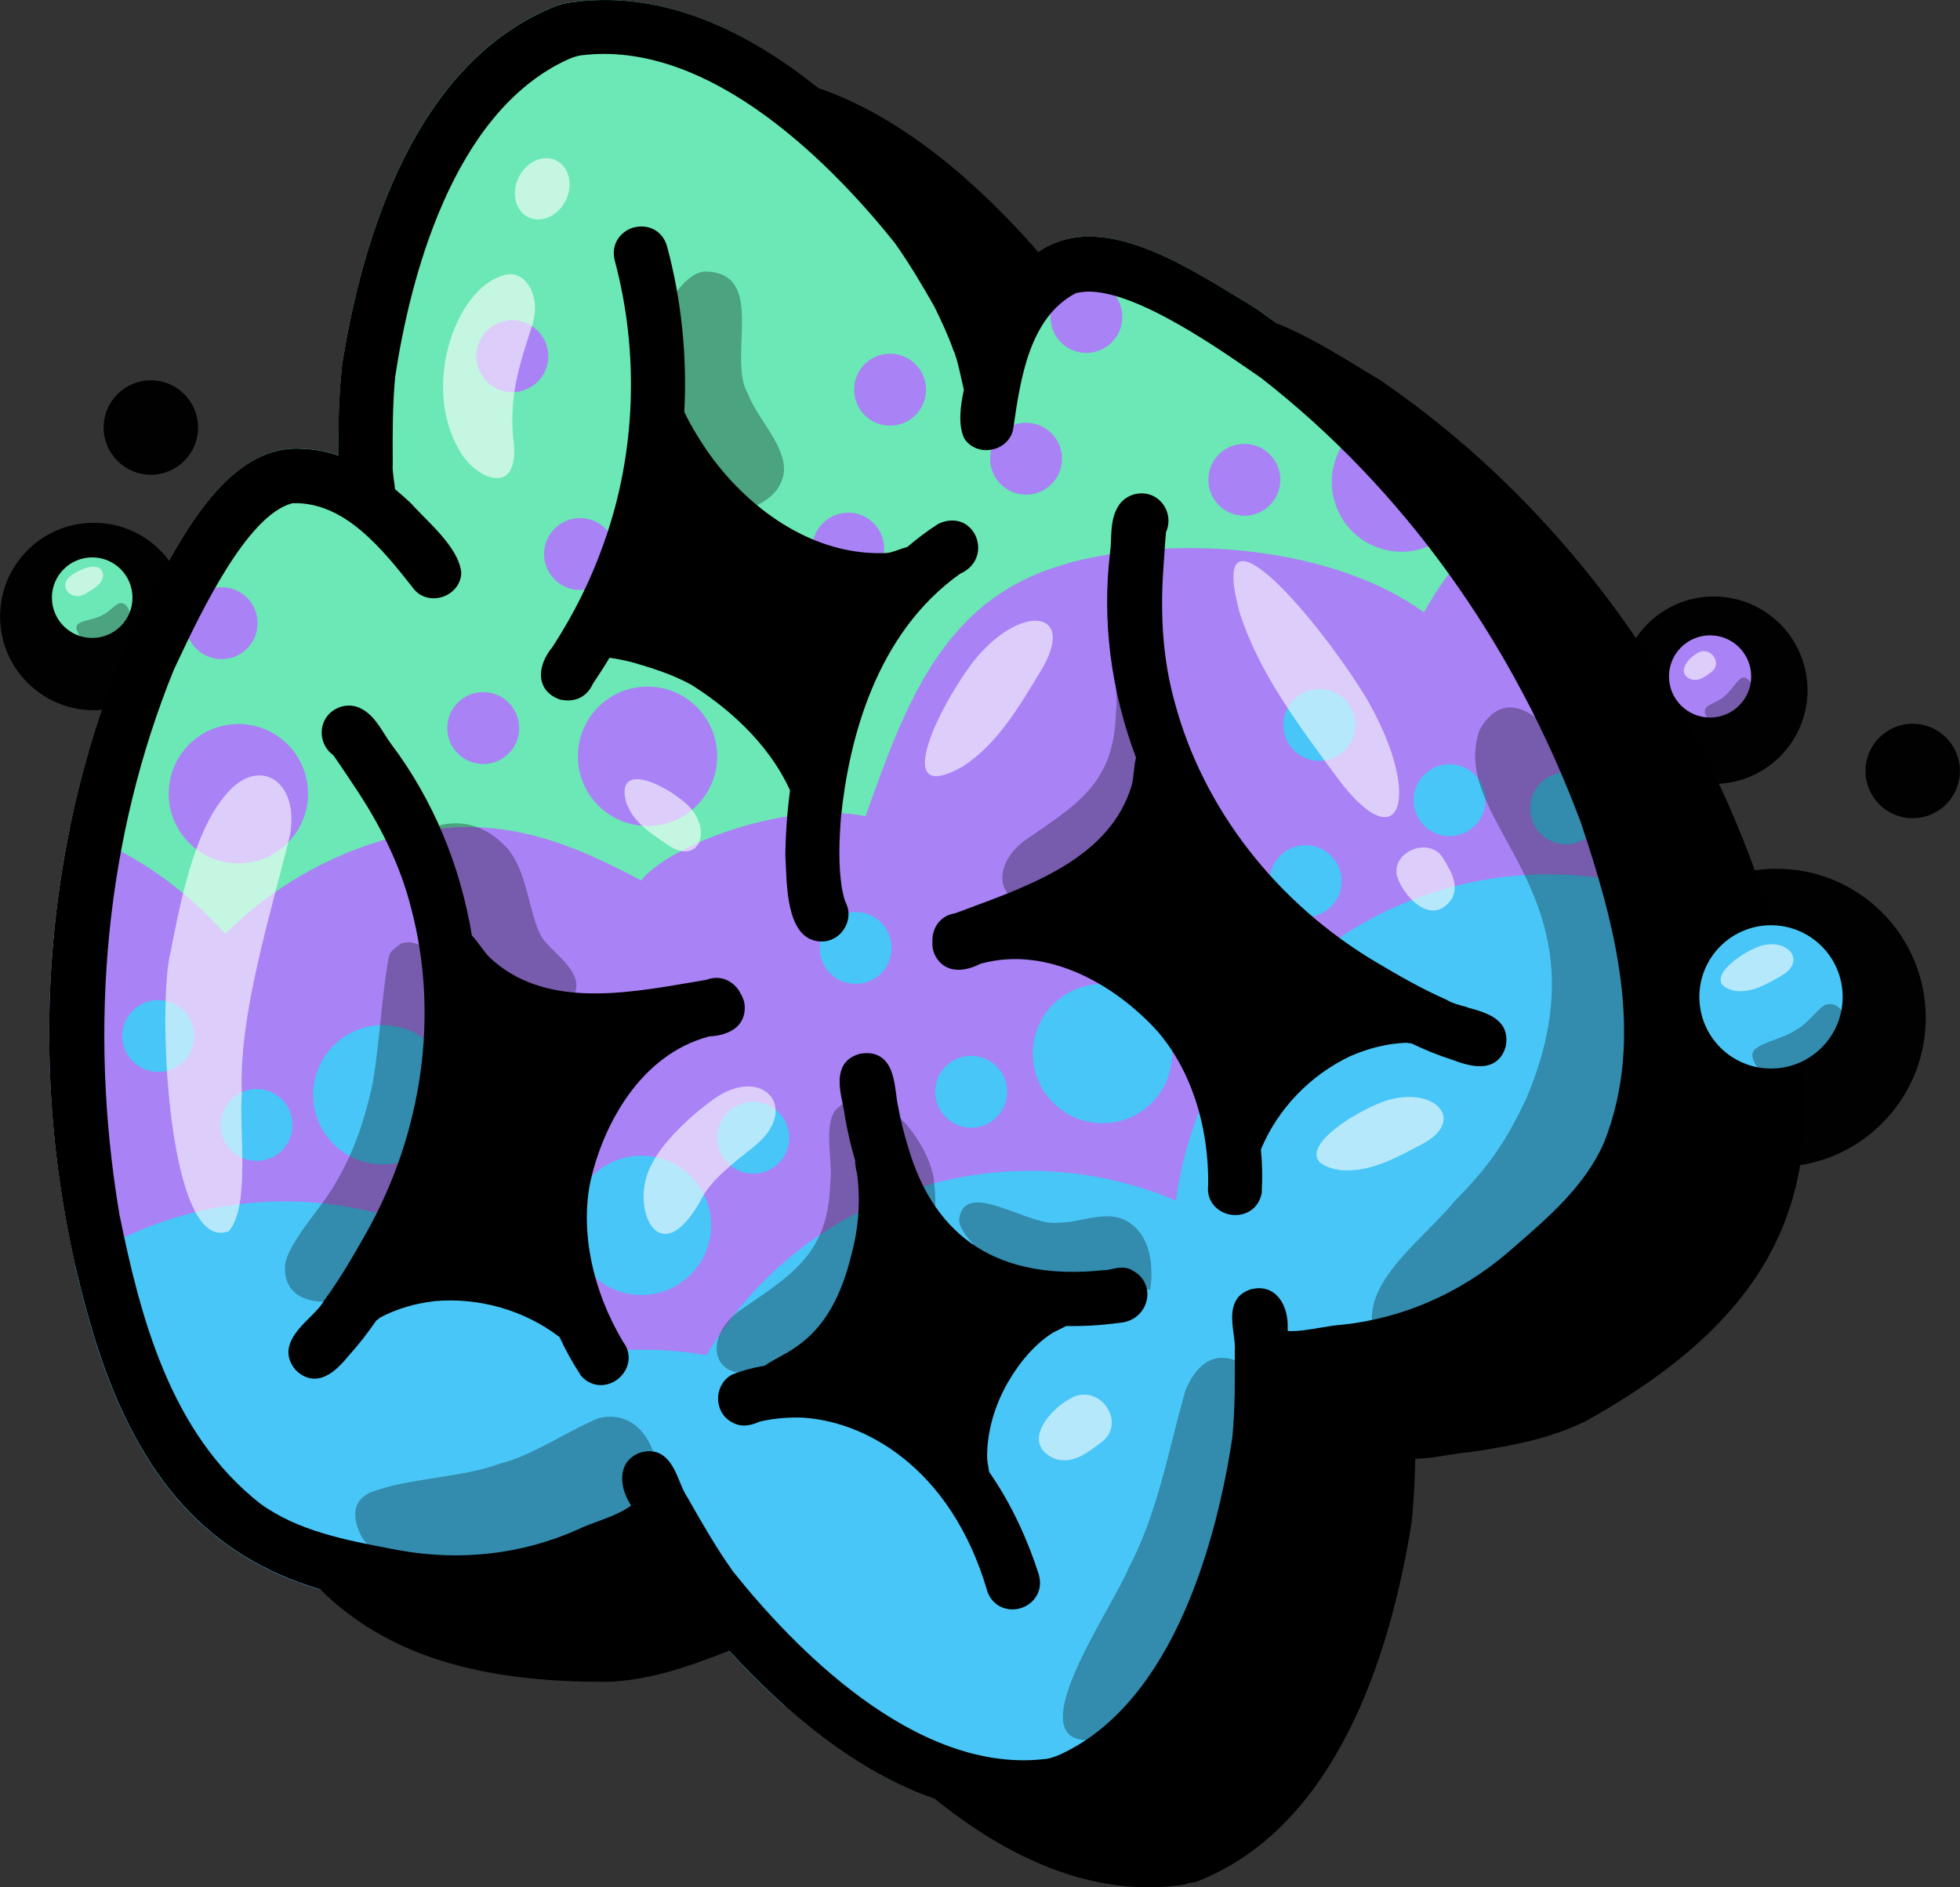 <?xml version="1.0" encoding="UTF-8"?><svg xmlns="http://www.w3.org/2000/svg" viewBox="0 0 217.48 209.41"><rect x="0" y="0" width="217.48" height="209.41" fill="#333333" stroke="none"/><defs><style>.cls-1{fill-rule:evenodd;}.cls-1,.cls-2{fill:#fff;mix-blend-mode:lighten;opacity:.6;}.cls-1,.cls-2,.cls-3,.cls-4,.cls-5,.cls-6,.cls-7,.cls-8{stroke-width:0px;}.cls-3{mix-blend-mode:multiply;opacity:.3;}.cls-3,.cls-8{fill:#010101;}.cls-9{isolation:isolate;}.cls-5{fill:#48c6f7;}.cls-6{fill:#6be8b5;}.cls-7{fill:#a982f6;}</style></defs><g class="cls-9"><g id="Layer_1"><path class="cls-6" d="m139.29,34.19c-.68-.4-1.41-.85-2.19-1.32-6.53-4-15.48-9.47-21.98-4.84-2.21,1.43-3.77,3.44-4.91,5.51-1.9-3.7-4.07-7.27-6.48-10.63C94.47,11.48,80.19-1.57,64.28.16c-.33.03-.68.07-1.02.12-.03,0-.06,0-.1.01h-.04s-.04.02-.04.02c0,0,0,0,0,0-.14.02-.28.04-.42.07-.21.05-.42.11-.63.17-.05.01-.1.01-.15.03h-.04s-.04.03-.04.03c-.19.07-.36.16-.55.23-.08.03-.15.06-.23.1-14.84,6.36-20.74,24.93-23.06,39.57-.33,3.31-.46,6.67-.38,10.05-1.17-.41-2.41-.69-3.72-.75-7.97-.76-12.99,8.46-16.65,15.18-.43.8-.84,1.55-1.26,2.28-11.86,24.86-13.75,54.77-5.17,82.07,6.81,20.98,19.27,29.43,43.01,29.16h.03c2.03-.12,4-.47,6.02-1.01,2.28-.61,4.62-1.46,7.17-2.48.73-.35,1.5-.64,2.31-.94,1.23-.46,2.48-.94,3.62-1.65,1.22,2.06,2.53,4.06,3.92,6,9.48,11.68,24.21,25.09,40.57,22.6h.04s.04-.02.04-.02c.15-.04.28-.1.42-.15.25-.01.51-.05.79-.12h.04s.04-.03.04-.03c15.42-6.03,21.47-25,23.84-39.9.23-2.32.36-4.67.39-7.03,1.18-.02,2.35-.2,3.49-.39.86-.14,1.67-.27,2.52-.34,2.69-.39,5.12-.82,7.4-1.42,2.01-.54,3.9-1.22,5.73-2.14l.03-.02c20.7-11.63,27.26-25.18,22.66-46.76-6.22-27.93-22.81-52.89-45.56-68.51Zm-79.83,96.59c-.48,3.01-.43,6.19.09,9.34-1.51-.58-3.1-1.03-4.76-1.34-2.75-.56-5.56-.62-8.26-.22,4.2-7.73,6.49-16.72,6.55-25.67,4.03,2.57,8.66,3.35,13.22,3.33-3.57,4.19-5.9,9.55-6.84,14.57Zm46.1,21.76c-.46.82-1.05,2.58-1.48,4.61-.87-.7-1.79-1.36-2.77-1.96-2.18-1.37-4.51-2.38-6.87-3.03.02-.02.05-.04.07-.07,2.31-2.23,3.63-5.13,4.52-7.42.67-1.72,1.19-3.44,1.56-5.15,2.56,2.91,5.73,5,9.46,6.25-1.73,1.83-3.24,4.1-4.49,6.77Zm-14.46-78.13c-.63,1.54-1.19,3.14-1.67,4.8-1.07-1.32-2.29-2.58-3.65-3.79-3.55-3.55-8.18-6.16-13.4-7.54-.33-.07-.71-.17-1.11-.28-.22-.06-.44-.12-.67-.18,1.83-3.95,3.2-8.11,4.11-12.38,2.17,2.77,4.73,5.25,7.53,7.22,3.06,2.16,7.44,4.47,12.66,4.98-1.45,2.16-2.72,4.55-3.8,7.16Zm50.34,41.14c-1.28,1.11-2.44,2.3-3.46,3.55-1.12-2.99-2.67-5.77-4.6-8.15-3.31-3.87-8.01-7.34-13.2-9.18,3.97-2.26,7.58-5.25,9.79-9.49,4.52,7.73,11.01,14.37,18.51,18.96-2.54,1-4.94,2.46-7.04,4.31Z"/><circle class="cls-7" cx="53.62" cy="80.79" r="3.99"/><circle class="cls-7" cx="94.12" cy="60.88" r="3.99"/><circle class="cls-7" cx="138.07" cy="53.24" r="3.99"/><circle class="cls-7" cx="120.54" cy="35.17" r="3.99"/><circle class="cls-7" cx="113.85" cy="50.9" r="3.99"/><circle class="cls-7" cx="98.76" cy="43.24" r="3.99"/><circle class="cls-7" cx="24.59" cy="69.15" r="3.99"/><circle class="cls-7" cx="64.36" cy="61.48" r="3.99"/><circle class="cls-7" cx="56.85" cy="39.53" r="3.99"/><circle class="cls-7" cx="71.85" cy="83.92" r="7.73"/><path class="cls-7" d="m153.47,46.03c-4.1,1.12-6.54,5.35-5.43,9.46,1.11,4.13,5.35,6.57,9.47,5.47,2.23-.6,3.96-2.11,4.91-4.02-3.9-2.58-7.05-6.37-8.95-10.91Z"/><circle class="cls-7" cx="26.45" cy="88.07" r="7.73"/><path class="cls-7" d="m118.45,62.54c-13.75,3.68-17.97,15.57-22.41,28.03-8.76-1.78-21.88,3.23-24.89,7.13-9.01-4.81-16.91-7.64-27.55-4.79-7.31,1.96-13.63,5.75-18.62,10.73-4.68-5.31-10.63-9.33-17.24-11.71-3.81,18.71-2.85,38.67,3.03,57.4,2.01,6.18,4.51,11.27,7.64,15.37,1.67-1.23,3.23-2.58,4.68-4.02,7.3,8.29,17.72,13.45,28.89,14.09,1.44-2.85,2.54-5.89,3.22-9.02,1.9,1.07,3.85,2.04,5.78,2.94,3.37,1.31,6.91,2.1,10.5,2.47,3.25-1.46,6.25-3.31,8.95-5.48,3.14,1.68,6.5,2.95,10,3.79,6.8-2.01,12.89-5.77,17.93-10.67.4.5.81.97,1.24,1.42,2.77,2.79,6.41,4.51,10.28,5.38,9.21-4.96,16.06-13.16,19.47-22.72,1.63-.23,3.27-.56,4.9-.99,11.25-3.02,20.19-10.36,25.5-19.77,4.13,3,8.79,5.24,13.75,6.57,3.2-7.3,3.55-15.75,1.36-26.03-3.55-15.94-10.48-30.91-20.01-43.73-2.69,2.69-5,5.72-6.86,9.01-9.82-7.14-26.89-8.83-39.54-5.44Zm-58.99,68.24c-.48,3.01-.43,6.19.09,9.34-1.51-.58-3.1-1.03-4.76-1.34-2.75-.56-5.56-.62-8.26-.22,4.2-7.73,6.49-16.72,6.55-25.67,4.03,2.57,8.66,3.35,13.22,3.33-3.57,4.19-5.9,9.55-6.84,14.57Zm46.1,21.76c-.46.82-1.05,2.58-1.48,4.61-.87-.7-1.79-1.36-2.77-1.96-2.18-1.37-4.51-2.38-6.87-3.03.02-.02.05-.04.07-.07,2.31-2.23,3.63-5.13,4.52-7.42.67-1.72,1.19-3.44,1.56-5.15,2.56,2.91,5.73,5,9.46,6.25-1.73,1.83-3.24,4.1-4.49,6.77Zm35.88-36.99c-1.28,1.11-2.44,2.3-3.46,3.55-1.12-2.99-2.67-5.77-4.6-8.15-3.31-3.87-8.01-7.34-13.2-9.18,3.97-2.26,7.58-5.25,9.79-9.49,4.52,7.73,11.01,14.37,18.51,18.96-2.54,1-4.94,2.46-7.04,4.31Z"/><path class="cls-5" d="m184.85,102.7c-.29-1.3-.61-2.6-.95-3.89-7.2-2.19-15.07-2.46-22.88-.37-6.69,1.79-12.55,5.12-17.33,9.49,1.54,1.2,3.13,2.31,4.78,3.32-2.54,1-4.94,2.46-7.04,4.31-1.28,1.11-2.44,2.3-3.46,3.55-.37-.99-.79-1.95-1.26-2.89-3.27,5.1-5.42,10.91-6.23,17.01-8.25-3.5-17.69-4.38-27.02-1.88-10.96,2.94-19.72,9.98-25.07,19.03-4.32-.75-8.8-.83-13.31-.14-3.67-4.96-8.37-9-13.7-11.89-1.64-.09-3.27-.02-4.86.22.36-.67.71-1.35,1.04-2.04-8.2-3.43-17.55-4.27-26.8-1.79-4.55,1.22-8.72,3.15-12.43,5.64.69,3.02,1.49,6.02,2.42,8.99,6.81,20.98,19.27,29.43,43.01,29.16h.03c2.03-.12,4-.47,6.02-1.01,2.28-.61,4.62-1.46,7.17-2.48.73-.35,1.5-.64,2.31-.94,1.23-.46,2.48-.94,3.62-1.65,1.22,2.06,2.53,4.06,3.92,6,2.93,3.61,6.36,7.38,10.18,10.8,6.24,3.02,11.69,11.26,16.45,6.63.22,1.41.46,2.71.7,3.92,4.23,1.4,8.67,1.94,13.23,1.25h.04s.04-.02.04-.02c.15-.04.28-.1.42-.15.25-.01.51-.05.79-.12h.04s.04-.03.04-.03c3.12-1.22,5.86-2.98,8.26-5.12.02-.02.03-.03.04-.03,9.43-8.44,13.66-22.88,15.54-34.75.23-2.32.36-4.67.39-7.03,1.18-.02,2.35-.2,3.49-.39.86-.14,1.67-.27,2.52-.34,2.69-.39,5.12-.82,7.4-1.42,2.01-.54,3.9-1.22,5.73-2.14l.03-.02c20.7-11.63,27.26-25.18,22.66-46.76Zm-79.29,49.84c-.46.82-1.05,2.58-1.48,4.61-.87-.7-1.79-1.36-2.77-1.96-2.18-1.37-4.51-2.38-6.87-3.03.02-.02.05-.04.07-.07,2.31-2.23,3.63-5.13,4.52-7.42.67-1.72,1.19-3.44,1.56-5.15,2.56,2.91,5.73,5,9.46,6.25-1.73,1.83-3.24,4.1-4.49,6.77Z"/><circle class="cls-5" cx="83.58" cy="126.25" r="3.99"/><circle class="cls-5" cx="107.76" cy="121.15" r="3.99"/><circle class="cls-5" cx="94.94" cy="105.19" r="3.99"/><circle class="cls-5" cx="28.47" cy="124.83" r="3.99"/><circle class="cls-5" cx="144.87" cy="97.78" r="3.99"/><circle class="cls-5" cx="173.77" cy="89.7" r="3.99"/><circle class="cls-5" cx="160.84" cy="88.79" r="3.99"/><circle class="cls-5" cx="146.39" cy="80.44" r="3.99"/><circle class="cls-5" cx="17.56" cy="114.96" r="3.99"/><circle class="cls-5" cx="122.33" cy="116.91" r="7.73"/><circle class="cls-5" cx="71.17" cy="135.97" r="7.73"/><circle class="cls-5" cx="42.48" cy="121.48" r="7.73"/><circle class="cls-8" cx="197.13" cy="112.95" r="16.55"/><circle class="cls-8" cx="190.16" cy="76.59" r="10.4"/><circle class="cls-8" cx="10.41" cy="68.41" r="10.4"/><circle class="cls-8" cx="212.23" cy="85.55" r="5.24"/><circle class="cls-8" cx="16.74" cy="47.44" r="5.24"/><path class="cls-4" d="m82.14,110.19s-.02-.04-.03-.06c-.61-1.14-2.04-2.05-3.72-1.41-.52.09-1.04.18-1.57.27-7.74,1.33-16.52,2.84-22.46-2.72-.34-.32-.66-.76-1.01-1.23-.28-.39-.61-.83-.99-1.23-1.3-7.86-4.34-15.12-8.98-21.28-.25-.33-.49-.71-.74-1.11-.72-1.14-1.53-2.44-3.01-2.98-.75-.25-1.6-.18-2.32.2-.72.37-1.24.98-1.47,1.72-.41,1.25.07,2.69,1.13,3.42.5.7.98,1.43,1.46,2.14.21.32.42.64.64.96,3.24,4.76,5.38,9.28,6.53,13.82,3.15,11.78,1.33,24.98-5.01,36.2-1.37,2.42-2.84,4.98-4.59,7.36l-.06.09c-.3.57-.92,1.19-1.57,1.84-1.46,1.45-3.46,3.45-1.64,5.74l.05.06c.67.69,1.42,1.02,2.22.99.2,0,.4-.04.59-.09,1.37-.37,2.5-1.73,3.13-2.49,1.11-1.23,2.12-2.54,3.04-3.88.15-.09.29-.19.42-.32,1.81-.96,3.88-1.58,6.14-1.83,4.92-.41,9.92,1.05,13.77,4,.66,1.43,1.42,2.82,2.29,4.14l-.02.02c.05.06.09.11.14.16l.04.05h0c.86.91,1.94,1.11,2.88.86.47-.13.91-.36,1.27-.68,1.06-.93,1.54-2.59.45-4.02-3.43-5.75-4.75-12.22-3.64-17.74,1.45-6.51,5.65-14.13,13.11-16.13.04-.01.08-.02.12-.03.87-.04,2.37-.27,3.25-1.29.51-.59.73-1.36.64-2.25-.06-.47-.24-.89-.48-1.26Zm-29.06,2.73s0-.02,0-.03c0,0,0,0,0,0,0,.01,0,.02,0,.03Z"/><path class="cls-4" d="m125.6,140.92c-.83-.41-1.62-.24-2.26-.1-.31.07-.59.13-.86.13h-.08c-11.37,1.18-18.64-3.4-21.63-13.64-.46-1.49-.84-3.01-1.12-4.55-.09-.38-.15-.84-.21-1.32-.2-1.51-.43-3.22-1.61-4.08-.63-.46-1.43-.6-2.39-.43h-.04s-.04.02-.04.02c-2.85.82-2.25,3.66-1.86,5.53.11.52.21,1,.26,1.47.3,1.71.68,3.32,1.13,4.84-.01.52.1,1.01.21,1.44v.02c.4,2.98.18,6.05-.67,9.14-1.95,7.92-5.66,9.94-8.12,11.28-.51.28-1.01.55-1.45.87-1.26.21-2.49.54-3.64,1l-.09.05c-.93.54-1.48,1.57-1.45,2.68.03,1.12.65,2.11,1.58,2.57,1.19.67,2.33.21,3.04-.09,1.33-.32,2.76-.47,4.36-.46,7.1.24,16.82,5.41,20.88,19.23v.04c.63,1.75,2.26,2.28,3.61,1.92.05-.01.11-.03.16-.05,1.39-.45,2.5-1.88,1.94-3.76-1.1-3.42-2.83-7.52-5.49-11.33-.02-.14-.05-.28-.07-.41-.09-.49-.17-.95-.16-1.4.02-2.72.82-5.54,2.31-8.15,1.46-2.5,3.17-4.36,5.02-5.52.23-.12.47-.23.7-.35.24-.11.5-.24.75-.37,1.9.04,3.89-.08,5.97-.36.22-.02.44-.05.64-.11,1.2-.32,2.1-1.26,2.34-2.49.26-1.35-.41-2.63-1.7-3.25Z"/><path class="cls-4" d="m107.31,58.28c-.88-.63-2.04-.69-3.16-.17l-.08.05c-1.19.76-2.31,1.61-3.39,2.53-.33.09-.64.2-.93.3-.59.21-1.14.41-1.72.39-8.77.22-16.05-6-19.93-11.89-.67-1.02-1.49-2.33-2.17-3.78.32-6.16-.3-12.38-1.91-18.36-.52-1.87-2.23-2.48-3.64-2.12h-.03c-1.4.39-2.59,1.73-2.15,3.63,2.77,10.32,2.35,21.46-1.18,31.36-1.42,4.05-3.35,7.95-5.73,11.59-.82.98-1.54,2.49-1.16,3.86.18.64.68,1.5,2.03,1.96l.09.02c.57.11,1.11.1,1.59-.03.86-.23,1.54-.83,1.95-1.75.64-.95,1.26-1.91,1.84-2.88.83.1,1.65.29,2.42.47,2.12.61,4.56,1.36,6.67,2.53,3.62,2.28,8.4,6.15,10.94,11.7-.31,2.38-.49,4.81-.52,7.29v.06c.03.31.04.7.06,1.12.13,3.06.35,8.19,3.86,8.31.29.01.58-.02.85-.09.67-.18,1.27-.6,1.69-1.21.59-.86.72-1.91.33-2.83l-.03-.06c-.2-.39-.3-.85-.4-1.34-.03-.13-.06-.27-.08-.35-.42-2.68-.3-5.37-.11-7.86.88-8.7,3.9-20.45,13.23-27.07,1.14-.5,1.86-1.43,1.98-2.55.12-1.1-.36-2.21-1.24-2.84Zm-32.6-3.23s0,0,0,0c0,0,0,0,0,0,0,0,0,0,0,0Z"/><path class="cls-8" d="m68.11,3.01c-1.64-.23-3.35-.28-4.96.06.39,1.24-1.34,1.58-2.21,1.42-1.22,0-2.17-1.24-1.03-2.12.89-.57,1.86-1.03,2.9-1.27,1.94-.39,3.7-.3,5.61-.06.54.07.92.62.84,1.14-.08.56-.61.9-1.14.84Z"/><path class="cls-4" d="m153.31,42.28c-.68-.4-1.41-.85-2.19-1.32-2.83-1.73-6.11-3.74-9.45-5.08,0,0,0,0,.01,0-.79-.58-1.59-1.14-2.39-1.7-.68-.4-1.41-.85-2.19-1.32-6.51-3.98-15.4-9.42-21.9-4.9-6.48-7.42-14.9-14.91-24.36-18.18C82.98,3.45,73.68-1.06,63.76.22c-.16.02-.31.04-.47.06-.04,0-.09.01-.13.02h-.04s-.04.02-.04.02c0,0,0,0,0,0-.14.02-.28.04-.42.07-.19.04-.38.1-.57.16-.07.01-.14.02-.21.04h-.04s-.04.03-.04.03c-.19.07-.36.16-.55.23-.08.03-.15.06-.23.1-14.84,6.36-20.74,24.93-23.07,39.57-.33,3.31-.46,6.67-.38,10.05-1.17-.41-2.41-.69-3.72-.75-7.97-.76-12.99,8.46-16.65,15.18-.43.8-.84,1.55-1.26,2.28-11.86,24.86-13.75,54.77-5.17,82.07,4.79,14.78,12.4,23.33,24.76,27.01,0,0,0,0,0,0,7.37,7.29,17.69,10.41,32.26,10.25h.03c2.03-.12,4-.47,6.02-1.01,2.25-.6,4.56-1.44,7.07-2.44,6.26,6.84,14.11,13.47,22.86,16.48,8.02,6.47,17.53,11.02,27.66,9.48h.04s.04-.02.04-.02c.15-.04.28-.1.42-.16.25-.01.51-.05.79-.12h.04s.04-.03.04-.03c15.42-6.03,21.47-25,23.84-39.9.23-2.32.36-4.67.39-7.02,1.18-.02,2.35-.2,3.49-.39.86-.14,1.67-.27,2.52-.34,2.69-.39,5.12-.82,7.4-1.42,2.01-.54,3.9-1.22,5.73-2.14l.03-.02c20.7-11.63,27.26-25.18,22.66-46.76-6.22-27.93-22.81-52.89-45.56-68.51Zm24.65,84.55c-2.09,4.77-6.2,8.31-10.18,11.74l-.56.49c-5.3,4.49-11.62,7.23-18.25,7.93-.85.06-1.71.21-2.54.35-1.23.21-2.4.41-3.54.36,0-.09,0-.18-.01-.27.06-1.25-.27-2.89-1.37-3.83-.68-.58-1.55-.78-2.5-.58h-.04c-2.67.72-2.33,3.19-2.09,4.99.09.69.18,1.34.13,1.86v.07c.02,2.97.04,6.34-.27,9.59-1.62,10.64-6.26,29.34-19.22,35.21l-.07.02-.06.03c-.22.1-.46.18-.71.25h0s-.06.02-.06.02c-.08.02-.15.04-.22.06-.21.05-.44.08-.69.09h-.09s-.06.02-.06.02c-14.16,1.39-27.54-12.48-34.23-20.86-1.92-2.7-3.58-5.62-5.05-8.21l-.04-.06c-.3-.43-.55-1.03-.81-1.67-.69-1.68-1.63-3.98-4.33-3.26h0c-.93.31-1.58.91-1.88,1.76-.48,1.36.06,2.95.73,4.01.02.05.05.09.07.13-1.04.76-2.3,1.24-3.63,1.73-.79.29-1.6.59-2.35.95-6.11,2.72-12.96,3.51-19.79,2.27l-.74-.14c-5.16-.98-10.49-2-14.67-5.06-9.96-7.84-13.27-20.68-15.59-32.07-3.54-21.09-1.45-42.01,6.05-60.46l.52-1.1c2.47-5.21,7.59-16,12.56-17.33.03,0,.06-.01.08-.02,5.8-.2,10.03,5.17,13.43,9.48.72.94,1.98,1.3,3.18.92,1.23-.39,2.06-1.42,2.11-2.62v-.11c-.24-2.23-2.47-4.47-4.25-6.27-.49-.5-.95-.96-1.32-1.38l-.05-.05c-.52-.49-1.1-1-1.73-1.53-.03-.33-.07-.66-.12-.97-.09-.69-.18-1.34-.13-1.86v-.07c-.02-2.97-.04-6.34.27-9.59,1.62-10.64,6.26-29.34,19.22-35.22l.07-.02.06-.03c.22-.1.46-.18.71-.25h0s.06-.02.06-.02c.08-.02.15-.04.23-.06.21-.05.44-.08.69-.09h.08s.07-.02.07-.02c14.16-1.38,27.53,12.49,34.23,20.86,1.64,2.3,3.09,4.77,4.39,7.05.77,1.57,1.53,3.18,2.11,4.83l.03.07c.04.09.08.18.12.28.01.04.03.07.04.11.02.06.04.12.06.18.08.24.15.49.22.75,0,.02.01.04.02.07.15.57.29,1.17.42,1.79.09.39.18.78.27,1.18-.41,1.89-.63,3.86,0,5.31l.05.1c.65,1.01,1.88,1.49,3.14,1.21,1.23-.27,2.14-1.21,2.3-2.38.79-5.44,1.76-12.21,6.89-14.94.03,0,.05-.02.08-.02,4.96-1.33,14.79,5.45,19.54,8.73l.97.67c15.75,12.26,28.03,29.33,35.49,49.34,3.7,11.05,7.25,23.82,2.55,35.57Z"/><circle class="cls-5" cx="196.51" cy="110.62" r="7.95"/><circle class="cls-7" cx="189.75" cy="75.06" r="4.56"/><circle class="cls-6" cx="10.23" cy="66.32" r="4.47"/><path id="Path_0" class="cls-1" d="m195.1,105.05c-2.66,1.06-6.34,4.11-2.57,4.9,1.91.24,3.58-.79,5.16-1.7,2.87-1.65.58-4.34-2.59-3.2Z"/><path id="Path_0-2" class="cls-1" d="m188.55,72.36c-1.16.54-2.67,2.3-.91,3.02.89.26,1.59-.32,2.26-.82,1.22-.9.03-2.76-1.36-2.2Z"/><path id="Path_0-3" class="cls-1" d="m9.55,65.85c.85-.52,1.8-1.05,1.89-1.95-.05-1.84-2.68-.82-3.77.15-1.22,1.18.35,2.75,1.89,1.81Z"/><path id="Path_0-4" class="cls-3" d="m13.13,66.97c-.52.3-1.23,1.09-1.84,1.32-.75.43-1.88.49-2.59.91-.39.28-.19.81.07,1.22.51.73,2.31,2.52,3.57,2,2.9-1.21,2.56-6.04.79-5.45h0Z"/><path id="Path_0-5" class="cls-3" d="m189.39,78.42c-1.25,1.38,3.04,3.63,5.31,1.46.99-.94.06-3.31-.4-4.07-.27-.41-.68-.8-1.09-.56-.68.48-1.18,1.49-1.87,2-.46.48-1.46.81-1.95,1.16h0Z"/><path id="Path_0-6" class="cls-3" d="m202.41,111.55c-.89.64-2.03,2.2-3.11,2.72-1.28.91-3.32,1.21-4.53,2.12-.65.57-.2,1.51.35,2.2,1.05,1.22,4.64,4.16,6.83,2.99,5.04-2.72,3.56-11.41.46-10.02h0Z"/><path class="cls-4" d="m162.83,111.77c-.89-.24-1.74-.46-2.28-.81l-.1-.05c-2.7-1.18-5.26-2.66-7.65-4.08-11.1-6.55-19.28-17.06-22.44-28.85-1.27-4.51-1.68-9.49-1.25-15.23.03-.38.05-.76.08-1.14.05-.85.11-1.73.19-2.58.55-1.16.24-2.65-.73-3.52-.57-.53-1.33-.8-2.14-.76-.82.04-1.58.4-2.13,1.01-.99,1.19-1.05,2.72-1.1,4.07-.02.47-.03.91-.09,1.33-.94,7.65.06,15.45,2.86,22.91-.13.54-.19,1.08-.24,1.56-.06.58-.12,1.13-.25,1.57-2.37,7.78-10.72,10.87-18.09,13.59-.5.19-1,.37-1.49.55-1.78.28-2.56,1.78-2.52,3.08,0,.03,0,.05,0,.08-.03.44.03.9.21,1.33.35.8.93,1.36,1.67,1.62,1.28.44,2.69-.11,3.46-.51.04-.01.08-.02.12-.03,7.46-2,14.91,2.5,19.41,7.41,3.73,4.23,5.82,10.49,5.73,17.19-.23,1.79,1.02,2.99,2.4,3.26.47.09.97.08,1.44-.05.94-.25,1.78-.96,2.07-2.19h0s.01-.06.01-.06c.02-.07.03-.13.04-.2h-.02c.09-1.58.06-3.16-.09-4.73,1.86-4.48,5.47-8.24,9.91-10.34,2.1-.92,4.2-1.42,6.25-1.49.17.04.35.06.52.06,1.46.7,2.98,1.33,4.55,1.83.95.35,2.61.97,3.98.6.19-.05.38-.12.55-.21.71-.37,1.19-1.03,1.43-1.97v-.07c.44-2.9-2.28-3.62-4.27-4.15Z"/><path id="Path_0-7" class="cls-3" d="m92.67,123.2c-1.33,1.96-.2,5.7-.55,8.12-.2,7.96-4.47,10.25-10.28,14.28-4.25,3.35-2.34,8.38,3.08,6.27,3.46-.86,7.16-.11,10.32-2.03,6.34-3.46,9.16-11.57,8.43-18.45-.22-4.45-6.58-12.72-10.99-8.18h0Z"/><path class="cls-3" d="m83.01,43.73c-2.4-3.93,2.18-13.51-4.77-13.6-1.81.07-3.2,2.38-4.49,3.77,1.12,5.03,1.11,10.06-.02,15.08-.13,2.45-.52,4.84-1.15,7.15,2.57.92,5.17,1.31,7.32.97,3.08-.32,6.63-1.49,7.09-4.71h0c.21-2.97-2.97-5.94-3.99-8.66Z"/><path class="cls-3" d="m111.48,145.93c1.79-1.58,3.91-2.77,6.22-3.39,3.47-.93,6.87-.62,9.88.61.15-.63.21-1.26.18-1.88,0-2.14-.62-4.82-3.12-5.98h0c-2.31-.92-4.91.42-7.13.38-3.29.56-10.43-5.02-11.08-.4-.11,1.45,2.27,3.32,3.04,4.62.88,1.78,1.09,4.07,2.01,6.04Z"/><path class="cls-3" d="m60.04,103.89c-1.42-2.81-1.53-7.14-3.7-9.7-2.38-2.63-5.05-3.24-7.64-2.59.79,1.84,1.48,3.7,2.08,5.59,1.57,5.1,1.99,10.19,1.26,15.28,4.53-.23,11.28,2.89,11.91-3.01.12-2.14-2.92-3.97-3.91-5.57Z"/><path id="Path_0-8" class="cls-3" d="m44.5,104.7c-1.55,1.17-1.26.8-1.73,3.79-.39,2.67-.96,9.9-1.54,12.28-.88,3.85-2.03,7.21-4.05,10.59-1.2,2.28-5.21,6.48-5.54,8.98-.45,5.23,6.67,4.88,9.82,2.2,2.92-1.93,4.52-4.72,5.68-7.74,2.59-7.59,2.69-17.74,2.1-25.72-.08-2.05-2.25-5.19-4.74-4.39h0Z"/><path id="Path_0-9" class="cls-3" d="m66.54,157.33c-3.02,1.14-7.53,4.24-11,5.06-4.34,1.62-10.29,1.6-14.44,3.22-2.31,1.06-1.86,3.31-.89,5.05,1.9,3.11,15.42,7.02,19.69,7.29,16.19,1.33,16.46-22.69,6.64-20.62h0Z"/><ellipse class="cls-2" cx="60.17" cy="20.95" rx="3.51" ry="2.91" transform="translate(14.74 65.63) rotate(-63.72)"/><path id="Path_0-10" class="cls-1" d="m153.52,122.23c-4.67,1.77-11.2,6.64-4.74,7.62,3.29.26,6.23-1.42,9.03-2.9,5.06-2.68,1.25-6.64-4.29-4.72Z"/><path id="Path_0-11" class="cls-1" d="m107.96,73.46c-4.29,5.71-8.95,16.07-1.08,11.56,3.86-2.53,6.25-6.69,8.58-10.53,4.22-6.94-2.31-7.63-7.5-1.03Z"/><path id="Path_0-12" class="cls-1" d="m151.29,76.95c-5.88-9.36-17.31-22.27-13.76-9.03,2.13,6.72,6.59,12.57,10.68,18.15,7.39,10.09,9.83,2.02,3.08-9.12Z"/><path id="Path_0-13" class="cls-1" d="m119.14,154.99c-2.62,1.22-6.03,5.25-2.04,6.9,2.01.6,3.6-.72,5.12-1.86,2.76-2.06.04-6.32-3.09-5.04Z"/><path id="Path_0-14" class="cls-1" d="m76.22,89.25c-2.61-2.36-7.95-4.77-6.74-.21.78,2.23,2.83,3.5,4.69,4.76,3.37,2.28,5.03-1.68,2.06-4.55Z"/><path id="Path_0-15" class="cls-1" d="m155.02,97.25c.73,2.32,3.93,5.63,6.06,2.5.86-1.6-.11-3.07-.93-4.48-1.48-2.54-5.83-.78-5.13,1.97Z"/><path class="cls-3" d="m129.56,78.56c-.91-2.94-1.43-5.88-1.57-8.82-1.24-.23-2.49.09-3.62,1.24-1.33,1.96-.2,5.7-.55,8.12-.2,7.96-4.47,10.25-10.28,14.28-4.25,3.35-2.34,8.38,3.08,6.27,3.46-.86,7.16-.11,10.32-2.03,3.35-1.83,5.71-4.97,7.09-8.54-1.84-3.36-3.33-6.92-4.47-10.52Z"/><path id="Path_0-16" class="cls-3" d="m164.17,81.02c-3.68,10.51,14.88,17.93,5.2,40.85-2.12,4.48-3.91,7.32-7.92,11.37-3.82,4.7-12.14,10.22-8.18,16.24,1.53,2.92,10.6-2.44,12.77-3.78,15.14-10.14,21.61-30.87,16.37-48.11-1.63-5.26-4.15-9.92-8.07-13.94-2.82-3.51-7.06-8.07-10.18-2.63h0Z"/><path class="cls-2" d="m51.03,50.1c1.96,3.28,6.86,5.13,5.91-1.56-.45-5.04.87-8.5,2.16-12.6.91-2.99-.65-5.68-2.67-5.51-5.53.8-9.92,12.14-5.39,19.66Z"/><path id="Path_0-17" class="cls-3" d="m131.58,154.15c-1.93,6.6-2.99,13.47-6.34,19.83-1.92,4.81-14.23,21.95-1.86,18.73,8.41-4.89,20.56-22.2,19.9-32.04.03-5.5-7.86-15.24-11.69-6.52h0Z"/><path id="Path_0-18" class="cls-1" d="m18.94,105.58c-1.53,5.74-.36,33.65,6.43,31.05,2.44-2.72,1.12-11.4,1.47-15.32-.41-8.6,3.31-20.29,5.34-28.65,1.09-6.2-3.66-8.92-7.28-4.29-3.42,4.12-4.9,11.77-5.96,17.21h0Z"/><path id="Path_0-19" class="cls-1" d="m83.66,127.23c5.3-4.2.95-9.2-4.54-5.22-3.04,2.21-5.77,5.05-6.75,7.09-2.72,4.57.74,12.79,5.56,3.76,1.08-1.99,3.44-3.81,5.73-5.63Z"/></g></g></svg>